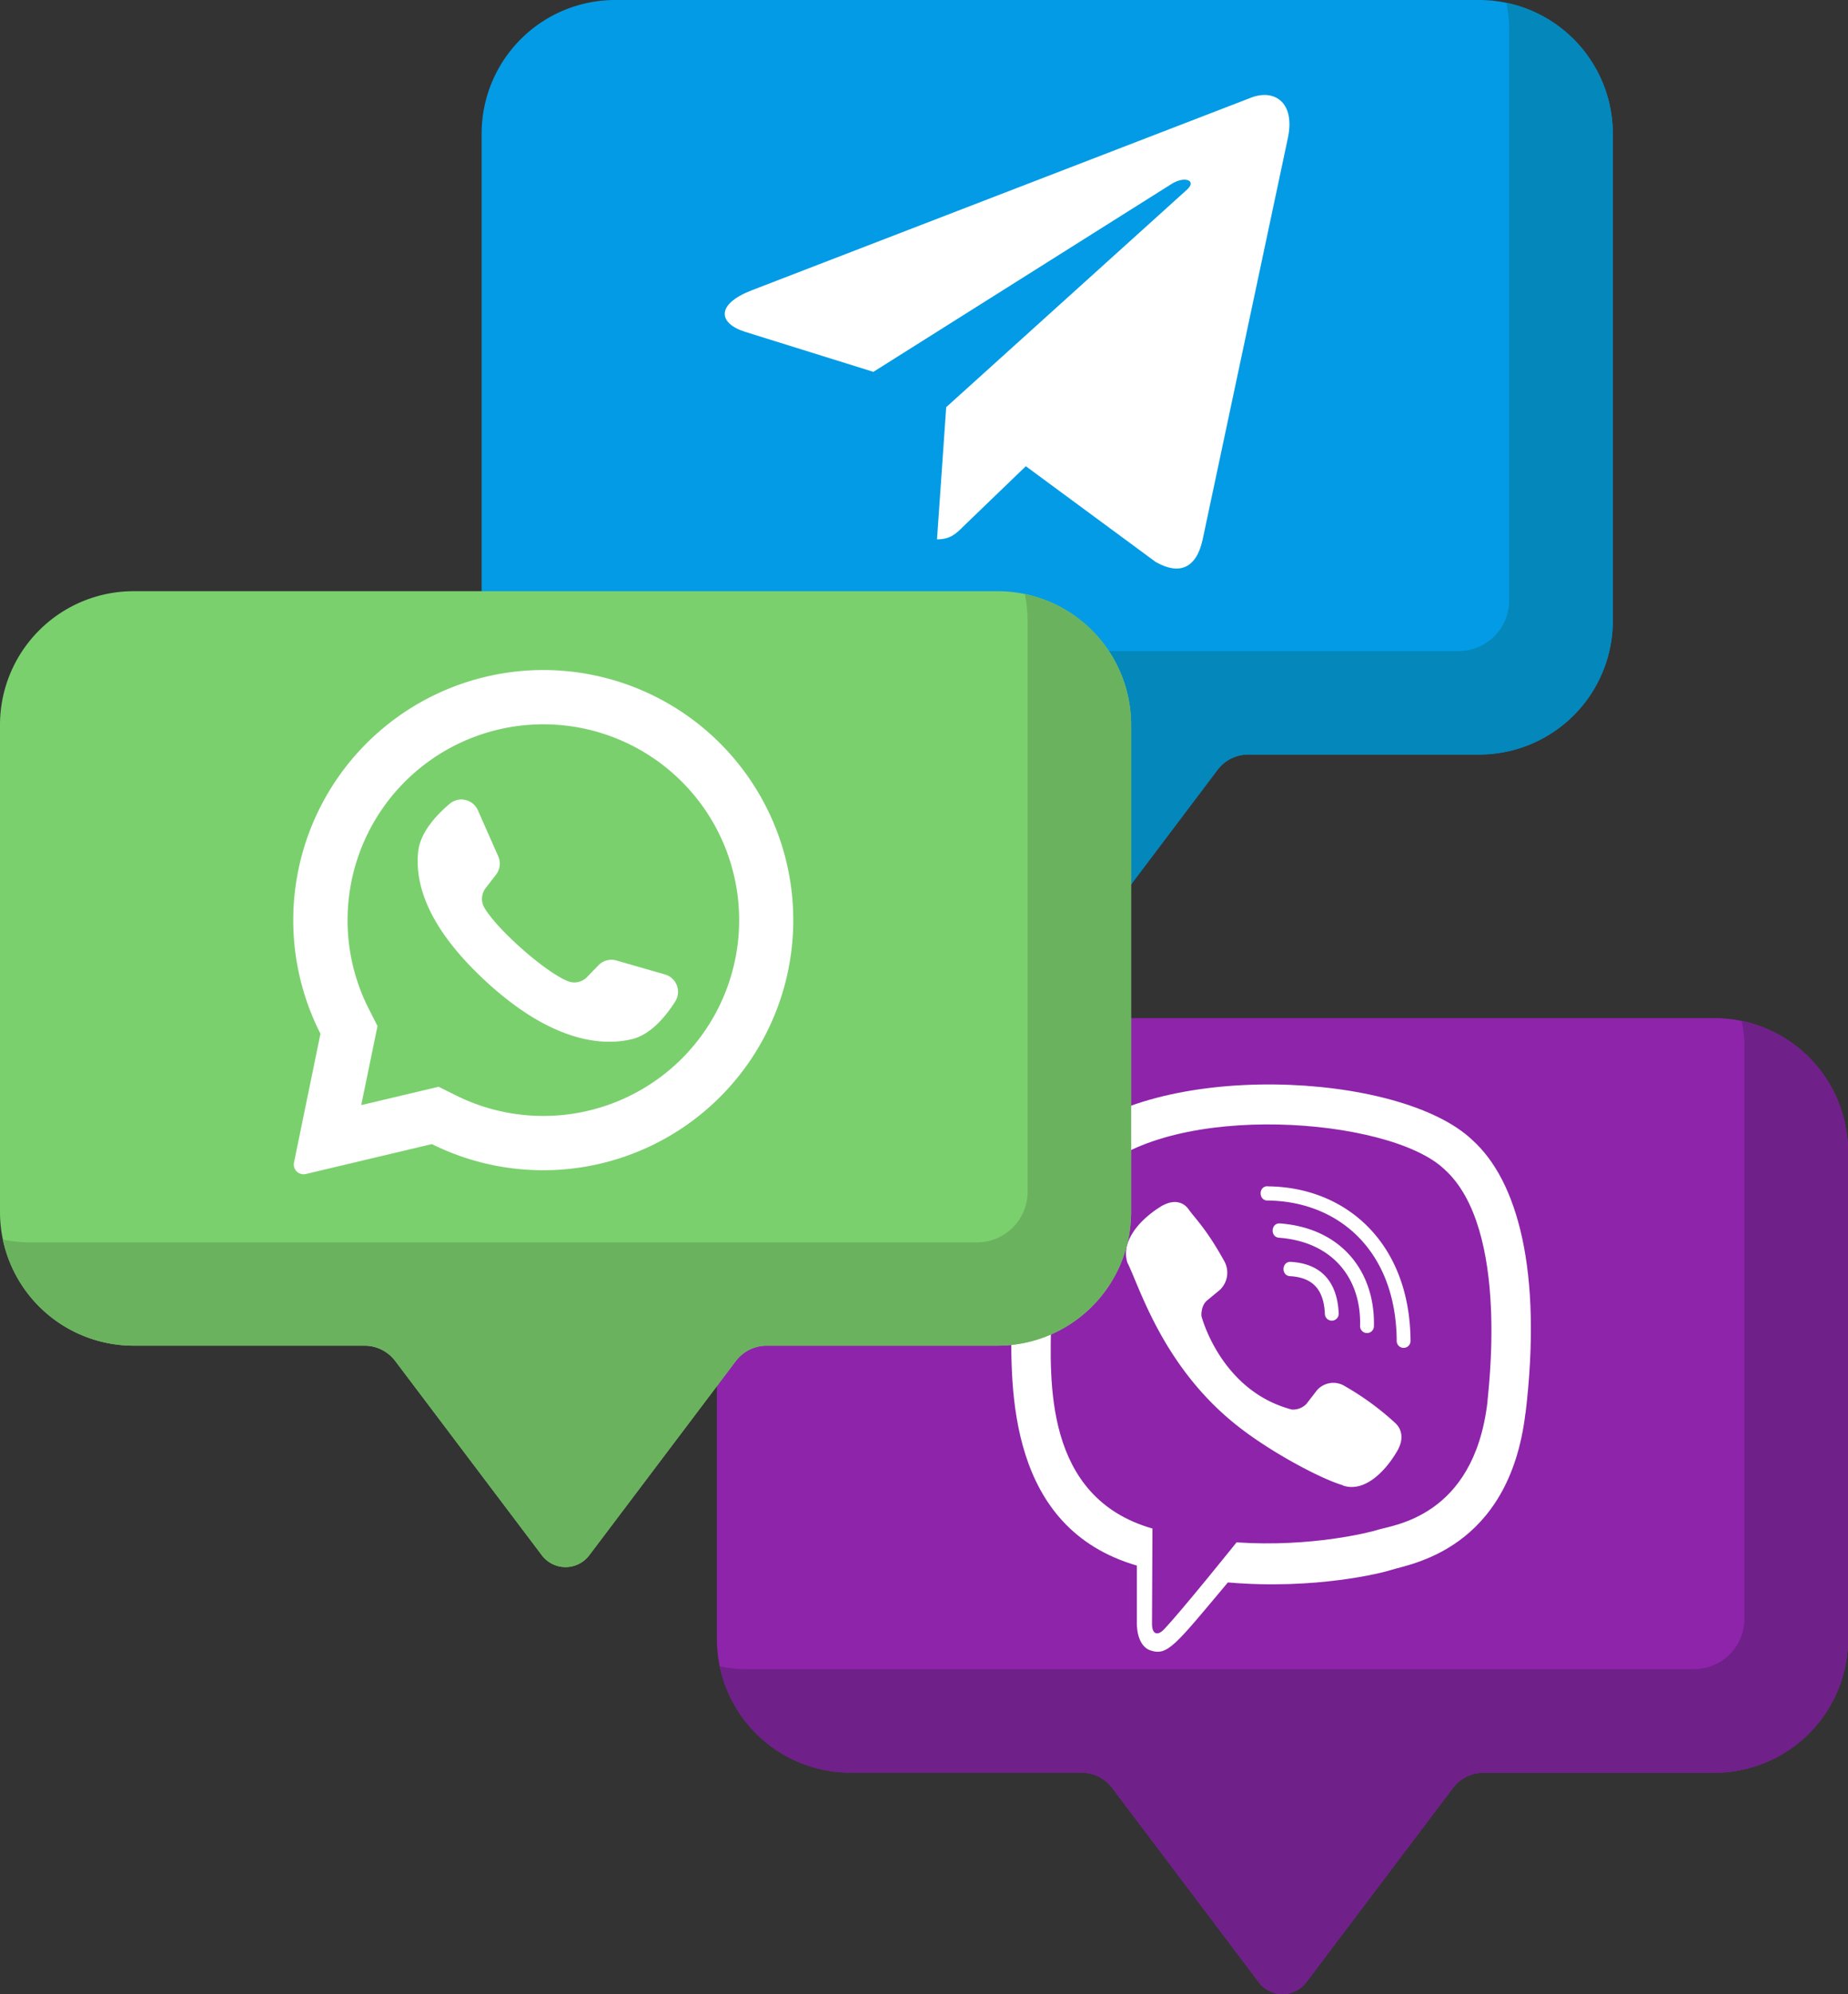 <svg xmlns="http://www.w3.org/2000/svg" viewBox="0 0 474.6 512"><rect x="0" y="0" width="474.6" height="512" fill="#333333" stroke="none"/><defs><style>.a{fill:#8e24aa;}.b{fill:#6f2089;}.c{fill:#039be5;}.d{fill:#0487ba;}.e{fill:#fff;}.f{fill:#7ad06d;}.g{fill:#6bb25f;}</style></defs><path class="a" d="M459,261.42H237.13a34.33,34.33,0,0,0-34.32,34.32V420.83a34.33,34.33,0,0,0,34.32,34.32h59.28a9.94,9.94,0,0,1,7.92,3.94L342,509a7.63,7.63,0,0,0,12.17,0l37.65-49.88a9.91,9.91,0,0,1,7.91-3.94H459a34.33,34.33,0,0,0,34.32-34.32V295.74A34.33,34.33,0,0,0,459,261.42Z" transform="translate(-18.7 0)"/><path class="b" d="M466,262.14a34.54,34.54,0,0,1,.72,7V415.6a13,13,0,0,1-13,13H210.55a34.44,34.44,0,0,1-7-.72,34.32,34.32,0,0,0,33.59,27.3h59.28a9.94,9.94,0,0,1,7.92,3.94L342,509a7.63,7.63,0,0,0,12.17,0l37.65-49.88a9.91,9.91,0,0,1,7.91-3.94H459a34.33,34.33,0,0,0,34.32-34.32V295.74a34.34,34.34,0,0,0-27.3-33.6Z" transform="translate(-18.7 0)"/><path class="c" d="M398.56,0H176.71a34.32,34.32,0,0,0-34.32,34.32V159.41a34.32,34.32,0,0,0,34.32,34.31H236a9.89,9.89,0,0,1,7.91,3.95l37.65,49.88a7.63,7.63,0,0,0,12.17,0l37.64-49.88a9.92,9.92,0,0,1,7.92-3.95h59.28a34.32,34.32,0,0,0,34.32-34.31V34.32A34.33,34.33,0,0,0,398.56,0Z" transform="translate(-18.7 0)"/><path class="d" d="M405.57.72a34.51,34.51,0,0,1,.72,7V154.18a13,13,0,0,1-13,13H150.13a34.54,34.54,0,0,1-7-.72,34.33,34.33,0,0,0,33.6,27.3H236a9.89,9.89,0,0,1,7.91,3.95l37.65,49.88a7.63,7.63,0,0,0,12.17,0l37.64-49.88a9.92,9.92,0,0,1,7.92-3.95h59.28a34.32,34.32,0,0,0,34.32-34.31V34.32A34.35,34.35,0,0,0,405.57.72Z" transform="translate(-18.7 0)"/><path class="e" d="M410.5,362.78c4.34-36.55-2.08-59.62-13.68-70.06h0c-18.72-17.83-81.92-20.46-104.31.8-10,10.4-13.59,25.66-14,44.56s-.85,54.31,32.15,63.91h0l0,14.67s-.23,5.94,3.57,7.14c4.34,1.41,6.3-1.35,19.81-17.48,22.58,1.95,39.93-2.53,41.9-3.19,4.56-1.53,30.36-4.94,34.53-40.35ZM336.3,396s-14.3,17.83-18.74,22.45c-1.46,1.51-3.05,1.37-3-1.62,0-1.95.11-24.35.11-24.35-28-8-26.32-38.17-26-53.94s3.19-28.7,11.7-37.4c19.64-18.42,75.05-14.3,89.17-1,17.26,15.3,11.12,58.52,11.15,60-3.55,29.56-24.45,31.44-28.3,32.71-1.64.55-16.89,4.47-36,3.19Z" transform="translate(-18.7 0)"/><path class="e" d="M344.2,304.59c-2.33,0-2.33,3.64,0,3.67,18.12.14,33,12.76,33.2,35.92a1.78,1.78,0,1,0,3.55,0h0c-.19-24.95-16.48-39.42-36.74-39.56Z" transform="translate(-18.7 0)"/><path class="e" d="M368,340.34a1.78,1.78,0,1,0,3.55.09c.29-13.76-8.19-25.09-24.13-26.29-2.34-.17-2.58,3.5-.25,3.67,13.82,1.05,21.11,10.48,20.83,22.53Z" transform="translate(-18.7 0)"/><path class="e" d="M364.21,356a5.6,5.6,0,0,0-7.31,1l-2.64,3.42a4.72,4.72,0,0,1-3.84,1.5c-18.28-4.83-23.17-24-23.17-24s-.22-2.59,1.45-4l3.3-2.73a6.09,6.09,0,0,0,1-7.57c-4.48-8.1-7.5-10.9-9-13.05s-4-2.47-6.56-1.11h-.06c-5.24,3.07-11,8.82-9.15,14.73,3.14,6.23,8.9,26.1,27.26,41.12,8.63,7.1,22.29,14.38,28.08,16.06l.06.08c5.71,1.91,11.27-4.06,14.23-9.46v-.05c1.32-2.61.88-5.08-1-6.7A70.74,70.74,0,0,0,364.21,356Z" transform="translate(-18.7 0)"/><path class="e" d="M350,327.68c5.82.34,8.65,3.38,8.95,9.63a1.78,1.78,0,1,0,3.55-.17c-.39-8.16-4.65-12.71-12.31-13.13-2.34-.14-2.55,3.53-.19,3.67Z" transform="translate(-18.7 0)"/><path class="e" d="M211.58,74.61,340.19,25c6-2.16,11.18,1.45,9.25,10.48h0l-21.9,103.16c-1.62,7.32-6,9.1-12.05,5.65l-33.34-24.58-16.09,15.5c-1.78,1.78-3.28,3.28-6.72,3.28l2.36-33.94,61.81-55.83c2.69-2.37-.6-3.71-4.15-1.35L243,95.48,210.07,85.21c-7.15-2.27-7.3-7.15,1.51-10.6Z" transform="translate(-18.7 0)"/><path class="f" d="M274.87,151.8H53A34.33,34.33,0,0,0,18.7,186.12V311.21A34.33,34.33,0,0,0,53,345.53H112.3a9.91,9.91,0,0,1,7.91,3.94l37.65,49.88a7.63,7.63,0,0,0,12.17,0l37.64-49.88a9.94,9.94,0,0,1,7.92-3.94h59.28a34.33,34.33,0,0,0,34.32-34.32V186.12a34.33,34.33,0,0,0-34.32-34.32Z" transform="translate(-18.7 0)"/><path class="g" d="M281.89,152.52a34.54,34.54,0,0,1,.72,7V306a13,13,0,0,1-13,13H26.44a34.54,34.54,0,0,1-7-.72A34.34,34.34,0,0,0,53,345.53H112.3a9.88,9.88,0,0,1,7.91,3.94l37.65,49.88a7.63,7.63,0,0,0,12.17,0l37.65-49.88a9.91,9.91,0,0,1,7.91-3.94h59.28a34.33,34.33,0,0,0,34.32-34.32V186.12a34.34,34.34,0,0,0-27.3-33.6Z" transform="translate(-18.7 0)"/><path class="e" d="M155.11,172.12A64.25,64.25,0,0,0,101,265.43L94.2,298.52a2.51,2.51,0,0,0,3,2.94l32.42-7.69a64.22,64.22,0,1,0,25.46-121.65Zm38.69,99.7a50.33,50.33,0,0,1-57.93,9.48l-4.52-2.25-19.88,4.71,4.18-20.31-2.22-4.36a50.31,50.31,0,0,1,9.26-58.38,50.28,50.28,0,1,1,71.11,71.11Z" transform="translate(-18.7 0)"/><path class="e" d="M189.41,250.19,177,246.62a4.61,4.61,0,0,0-4.58,1.21l-3,3.09a4.51,4.51,0,0,1-4.92,1c-5.89-2.38-18.26-13.38-21.43-18.89a4.53,4.53,0,0,1,.36-5l2.66-3.44a4.63,4.63,0,0,0,.57-4.71l-5.23-11.83a4.64,4.64,0,0,0-7.25-1.66c-3.47,2.94-7.59,7.4-8.09,12.34-.88,8.72,2.86,19.7,17,32.89,16.33,15.24,29.41,17.26,37.92,15.2,4.83-1.17,8.69-5.86,11.12-9.7A4.64,4.64,0,0,0,189.41,250.19Z" transform="translate(-18.7 0)"/></svg>
